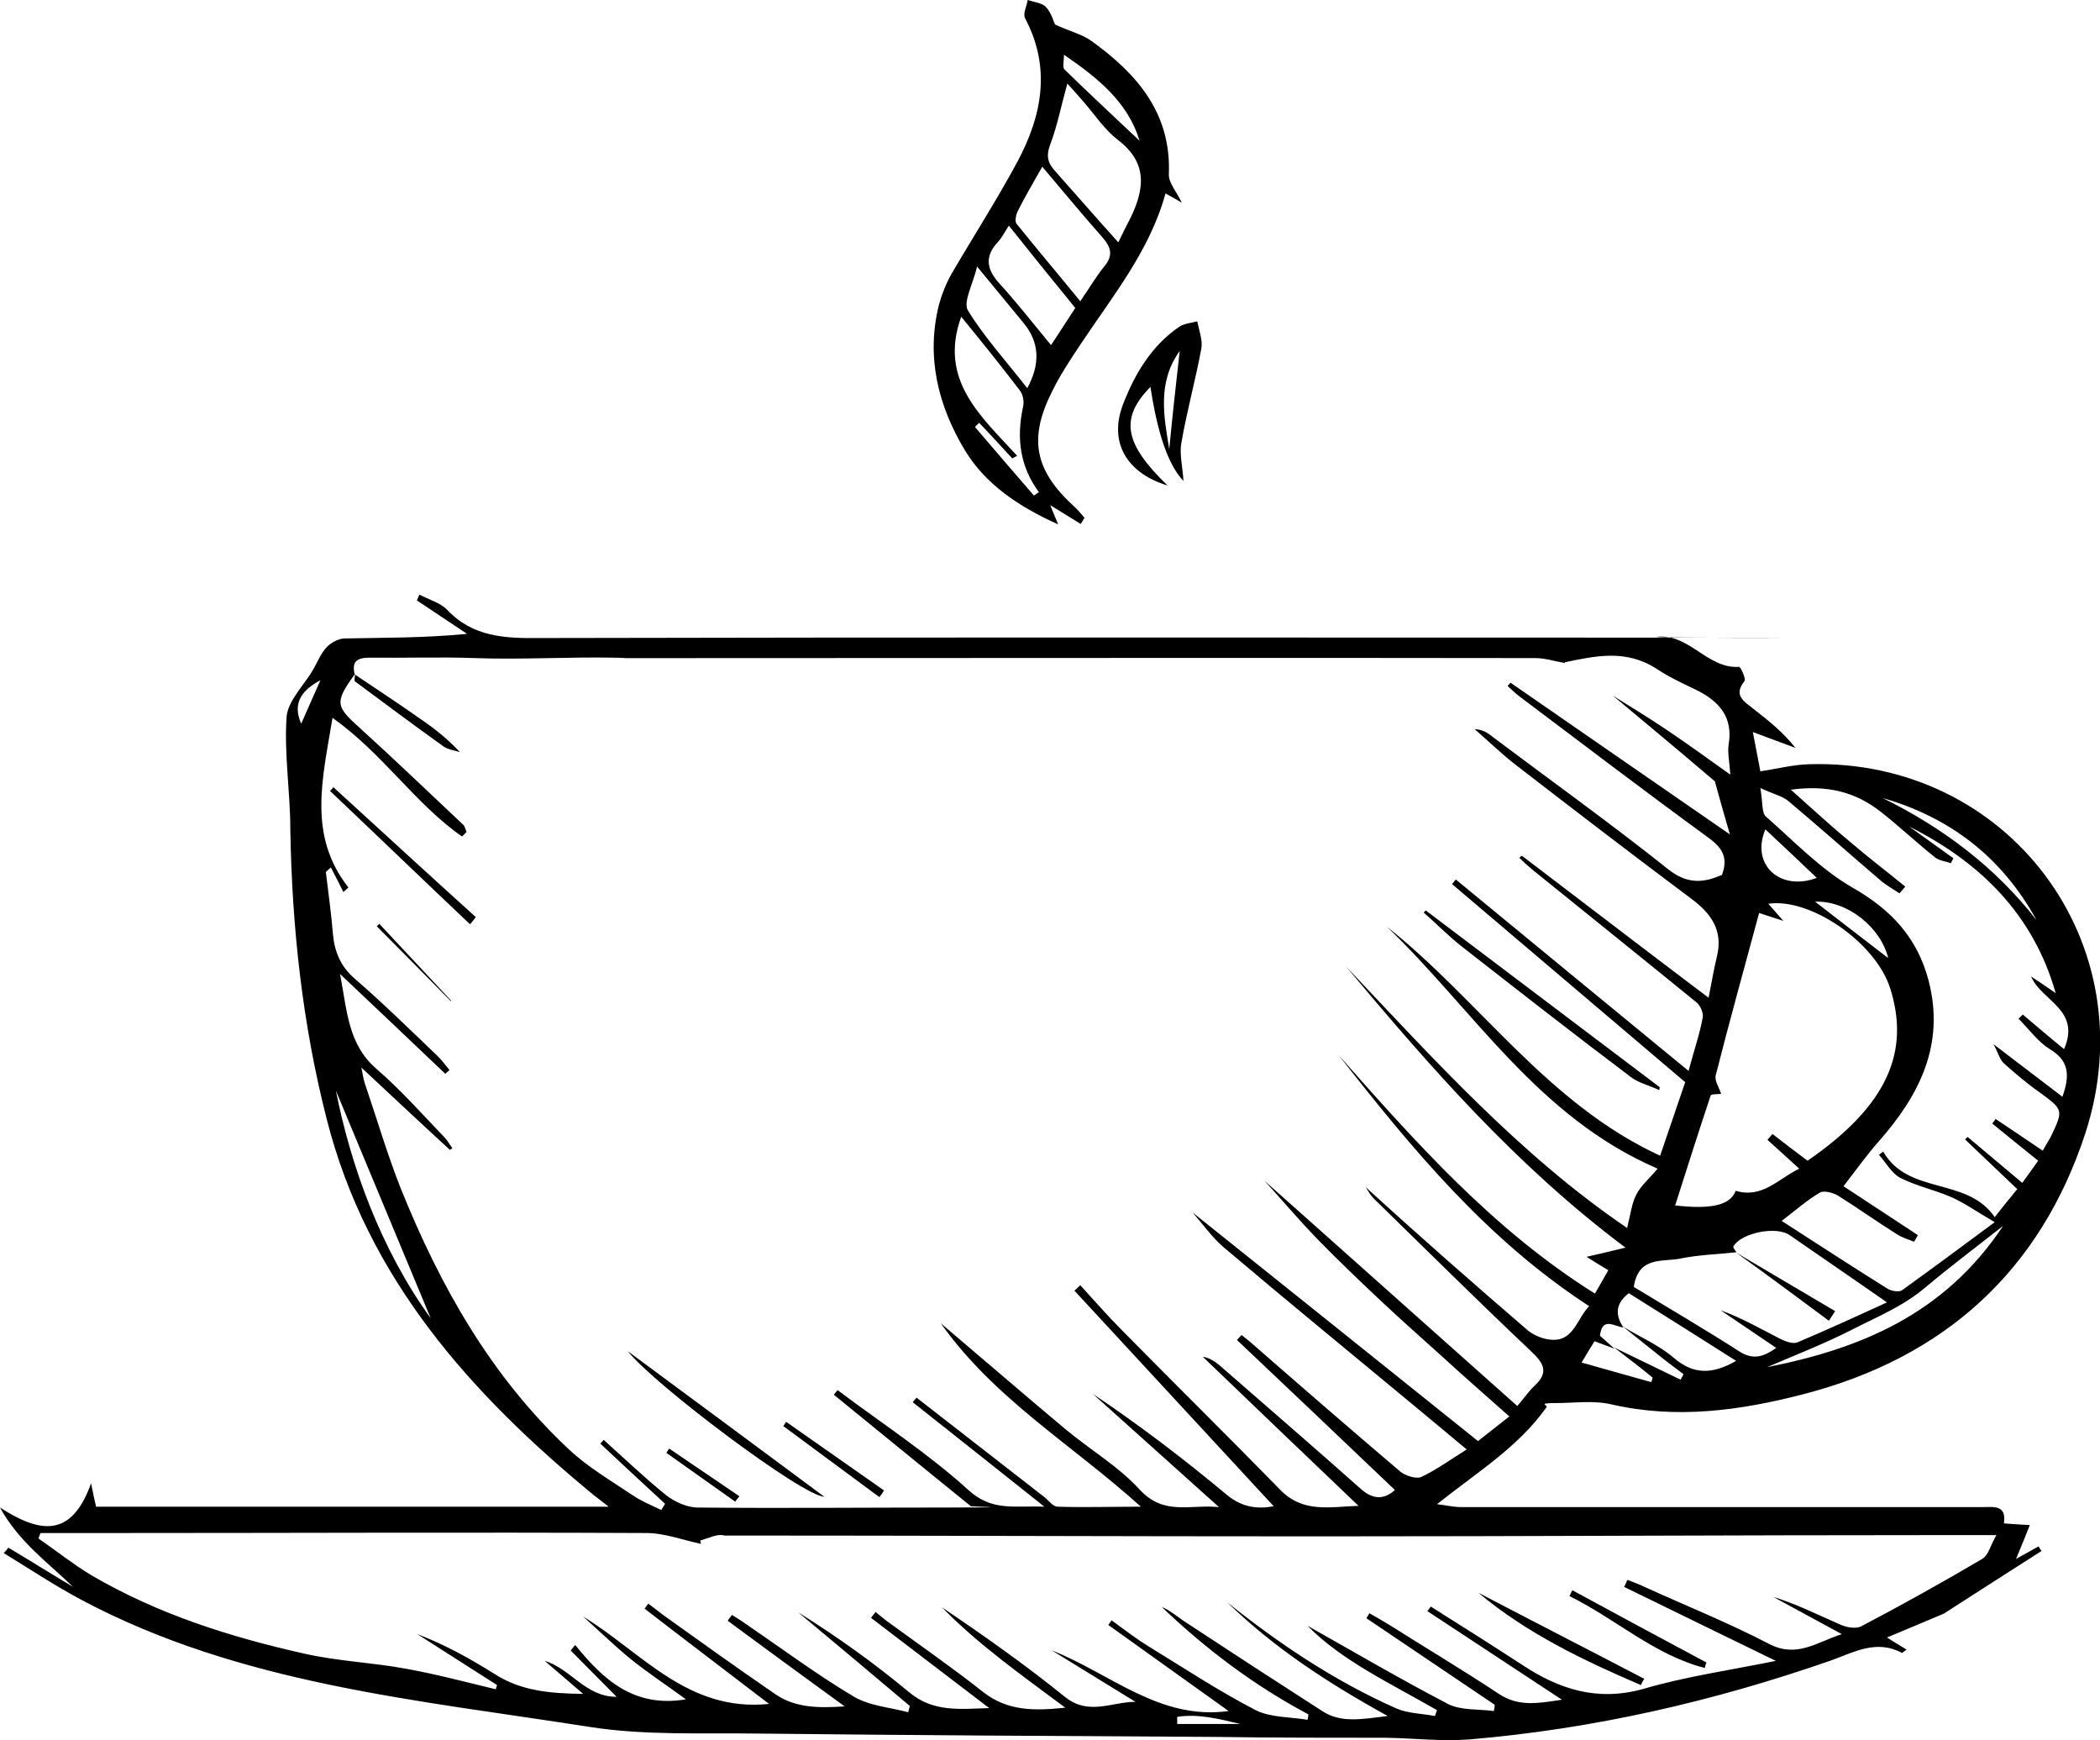 <?xml version="1.0" encoding="UTF-8"?>
<svg id="Layer_1" xmlns="http://www.w3.org/2000/svg" version="1.1" xmlns:xlink="http://www.w3.org/1999/xlink" viewBox="0 0 502.7 416.5">
  <!-- Generator: Adobe Illustrator 29.2.1, SVG Export Plug-In . SVG Version: 2.1.0 Build 116)  -->
  <path d="M2,370.4c5.2,3.1,10.3,6.3,15.5,9.4-6.1-5.9-13-10.8-17.5-19,9.2,5.9,17,7.7,21.8-5.8.5,2.5.8,3.9,1.2,5.6h122.7c-1.7-1.3-2.7-2.1-3.6-2.8-29.4-24.2-54.2-51.8-63.9-90-5.8-22.7-8.3-45.8-8.7-69.2,0-9-1.5-18-.9-27,.3-3.9,4.2-7.6,6.4-11.4,1-1.8,1.8-3.8,3.2-5.3,1-1.1,2.9-2.1,4.3-2.1,9.6-.2,19.2-.1,29.3-1.1-4-2.7-8-5.3-12-8,.2-.5.4-.9.6-1.4,2.2,1.2,4.9,1.9,6.6,3.6,6.2,6.6,13.9,6.9,22.3,6.8,85.5-.2,171-.1,256.5-.1s7.3.2,10.9-.2c7.7-.8,12,7.7,19.6,7.2.4,0,1.7,2.9,1.3,3.4-2.8,3.5,0,4.9,2.2,6.7,3.6,2.8,7.1,5.6,10,9.3-3.2-1.2-6.4-2.4-10.2-3.8.7,3.6,1.2,6.3,1.8,9.4,4-.6,7.9-1.6,11.7-1.7,47.5-1.4,80.9,42.7,66.1,88.3-10.8,33-33.8,53.8-67.6,62.5-15.1,3.9-30.3,6-45.9,2.4-4.3-1-9-.3-13.4-.3s-1.7.5-2.1,1c-6.8,9.6-16.7,15.6-26.2,23.2,1.9.2,3.9.7,5.8.7h124.5c2.8,0,6.1-.7,5.4,3.9,2.5.2,4.7.3,6.2.4-1,2.5-1.9,4.8-3.3,8.1,2.5-1.4,4-2.2,5.4-3,.2.4.5.8.7,1.1-7.2,4.6-14.4,9.2-23.4,15-2.9,1.2-8,3.4-13.6,5.7,1.9,1.2,3.2,2,4.7,2.9-.6.4-1,.8-1.1.8-6.1-3.3-11.4-.2-17,1.8-28.1,9.8-56.9,16.4-86.6,18.9-6.6.5-13.3-.3-20-.4-13.5,0-26.9,0-40.4-.2-36.5-.2-73-.4-109.5-.8-13.6-.2-27.3.5-40.7-1.6-41.4-6.5-83.6-10.2-121.6-30.4-6.4-3.4-12.4-7.4-18.6-11.2.5-.5.8-.9,1.1-1.3h0ZM386.4,322.5c5.3,2.6,10.6,5.1,15.9,7.7.2-.4.5-.9.7-1.3-1.5-1.2-3.1-2.3-4.6-3.5-3.3-2.6-6.6-5.3-9.9-7.9,4.1,2.5,8.6,4.4,12.2,7.5,4.8,4.1,9.3,3.9,14.9.7-8.7-5.5-17.2-10.9-25.7-16.2-3.2,2.5-3.3,5.2-1.3,8.2-2.1-.2-5.1-2.7-5.6,2,1.2,1,2.3,2.1,3.5,3.1-1.5-.6-3-1.1-4.8-1.8-.8,1.3-1.7,2.7-3.1,5.1,6,1.7,11.3,3.2,16.7,4.7.1-.4.2-.7.3-1.1-3-2.5-6.1-4.8-9.2-7.2h0ZM415.7,299.7c-4.5.5-9,.6-13.4,1.5-4.2.9-10.1-.7-11.2,6.8,8.2,5,16.8,10,25.2,15.4,3.4,2.2,5.9,1.3,8.9-.8-4.7-3.2-9-6.1-13.3-9,5,1.8,9.5,4.4,14.2,6.8,1.2.6,3,1.3,4.1.9,7.1-3,14.1-6.2,21.5-9.6-8.3-5.8-15.8-10.9-23.3-16.1-3.1-2.2-11.4-.6-13.4,2.6-.3.2.3,1,.7,1.5h0ZM374.7,158.7c-2.4-.4-4.8-1.2-7.2-1.2-61.8-.1-123.5,0-185.3,0s-23.3.1-35-.1c-11.2-.2-22.4.5-33.6.1-8.3-.3-16.6,0-25-.1-2.9,0-4.5.7-3.7,4h0c-4.8,6.7-4.6,7.6,1.2,12.8,8.4,7.6,16.6,15.5,24.8,23.2.4.4.5,1.1.8,1.7-.4.4-.7.7-1.1,1.1-11.2-7.8-18.9-19.8-31-28.4-2.4,14.6-6,28.1,3.8,40.6-.4.4-.8.7-1.2,1.1-1-2-2-4-3-5.9-.4.4-.8.7-1.2,1.1.6,5,1.3,9.9,1.7,14.9.4,4.3,1.9,7.8,5.3,10.7,6.7,5.8,13,12,19.4,18.1,1.2,1.1,2.2,2.5,3.2,3.7-.3.3-.7.6-1,.9-8.1-7.7-16.2-15.4-25.2-23.9,1.7,8.9,1.9,16.8,8.7,22.7,5.8,5,10.9,10.8,16.2,16.3.8.8,1.3,1.8,2,2.7-.2.1-.4.3-.6.4-7.1-6.5-14.1-13.1-21.2-19.7.3,1.2.4,2.5.8,3.7,2.9,8.5,5.4,17.1,8.7,25.4,9.4,23.3,21.6,44.9,40.2,62.3,4.6,4.3,10.1,7.5,15.3,11,2.1,1.4,4.5,2.4,6.8,3.5.3-.5.6-1,.9-1.5-5.2-4.8-10.4-9.6-15.5-14.4.3-.3.6-.6.8-.9,4.9,4.4,9.7,9,14.9,13.2,2,1.6,4.9,2.9,7.4,3,20.2.2,40.3,0,60.5,0s2.8-.2,5-.4c-11.4-9.2-22-17.9-32.7-26.6.3-.4.6-.7.9-1.1,10.5,7.9,21.6,15.1,31.3,23.9,5.7,5.2,11,3.7,18.2,4-11.3-9-21.4-17-31.5-25,.3-.4.6-.8.9-1.1,10.2,7.9,20.4,15.9,30.6,23.8,1,.8,2,2.2,3.1,2.3,6.3.2,12.7,0,20,0-16.5-14.9-35-25.7-47.9-43.9,10.5,8.9,20.1,17.2,29.9,25.4,5.9,4.9,12.7,8.9,17.8,14.5,5.8,6.2,12,3.4,18.9,4.1-10.6-9.5-20.4-18.3-30.2-27.1,11.2,7.5,21.8,15.6,32,24.1,3.7,3.1,7.4,3.5,11.3,2.8-15.9-17.2-31.8-34.4-47.7-51.6.5-.4.9-.9,1.4-1.3,3.3,3.6,6.5,7.3,9.9,10.7,12.6,12.8,25.4,25.4,38,38.3,5.5,5.6,11.9,4,18.7,3.8-12.8-12.2-25.1-24-37.3-35.7,2.3.4,3.7,1.8,5.1,3,10.9,9.5,21.9,19,32.7,28.6,3,2.7,5.7,2.6,8.2.3-12.7-12.1-25.2-24-37.8-35.9.4-.4.7-.8,1.1-1.2.7.6,1.4,1.1,2.1,1.7,11.9,10.4,23.9,20.8,35.9,31,1.2,1,3.8,1.8,5,1.3,3.6-1.7,6.9-4.1,10.9-6.6-4.6-3.8-8.5-7.1-12.5-10.4-15.3-12.7-30.6-25.2-45.7-38-2.7-2.3-4.8-5.3-7.4-8.3,23,18.4,45.5,36.4,68.3,54.7,2.3-1.8,4.7-3.7,7.5-5.9-5.5-4.9-10.7-9.4-15.7-14-5.1-4.6-10.2-9.1-15.2-13.8-5-4.7-9.9-9.4-14.7-14.3-4.6-4.7-8.8-9.7-13-14.3,20,17.8,40.2,35.8,60.5,53.9,1.6-1.8,2.7-3.5,4.1-4.8,3.6-3.3,2.2-5.5-.9-8.4-12.7-12-25.1-24.3-37.6-36.5-.8-.8-1.3-1.8-1.9-2.7,12.8,11.7,25.7,23,38.7,34.2,1.3,1.1,3.1,1.9,4.7,2.2,6.3,1.2,6.9-4.5,10.1-7.9-24.6-16-42.5-37.8-59.9-60,18.5,20.9,37,41.8,61.3,57,.9-1.6,1.7-3,3.2-5.6-1.7-1-3.5-2.1-5.2-3.2,3.1-.7,5.6-1.3,9.3-2.2-26.3-19.7-46.8-43.3-66.9-67.3,21.1,22.3,41.7,45.2,67.3,62.6.8-3.2,1.1-5.9,2.2-8,1.2-2.3,3.3-4,5.1-6.2-28.8-12.4-44.1-38.1-64.8-57.9,22.2,17.6,38.3,42.3,65.4,54.8,2.2-6.4,4.3-12.6,6-17.6-19.1-16.2-37.4-31.8-55.8-47.4.3-.4.6-.8.9-1.1,18.3,15.1,36.6,30.1,55.7,45.8,1.4-5.2,2.7-8.9,3.4-12.8.2-1.1-.6-2.9-1.5-3.6-13-10.6-26.1-21.1-39.2-31.7-1.1-.9-2.2-1.9-3.2-2.9.2-.2.4-.4.6-.5,14.6,11.1,29.2,22.3,44.7,34,.8-4.1,1.3-7,2-9.9,1.5-6.1-1.3-10.2-6-13.7-14.3-10.7-28.4-21.5-42.5-32.4-3.3-2.6-6.3-5.5-9.5-8.3,1.8.1,3,.8,4.1,1.7,14.1,10.6,28.5,20.9,42.3,31.9,4.7,3.7,8.6,3.1,12.8,1.3,1.7-4.5-.3-6.8-3.5-9.1-15.2-11.1-30.2-22.5-45.2-33.8-.9-.7-1.7-1.5-2.6-2.3.2-.3.4-.5.7-.8,17,11.8,34,23.5,52.5,36.3-1.4-4.8-2.4-8.3-3.6-12.7-7.5-6.4-16-13.5-24.4-20.5,4.3,2.7,8.6,5.3,12.9,8.2,4.9,3.3,9.6,6.7,15.2,10.7-.2-3.2-.7-5.3-.4-7.2,1.1-6.5-2.2-10.3-7.6-13-3.3-1.6-6.6-3.1-9.6-5.1-7.4-4.8-14.7-3.1-22-1.6v.2ZM167.6,368.6c.1.3.1.6.2.9-4.3-.9-8.7-2.6-13.1-2.6-42.3-.2-84.7,0-127,0H9.7c-.2.4-.3.9-.5,1.3,4.2,2.9,8.2,6.1,12.5,8.7,16,9.4,33.4,14.9,51.3,18.9,8,1.8,16.3,2.1,24.3,3.6,7.2,1.3,14.3,3.2,21.4,4.9,0-.3.2-.7.3-1-6.4-4.1-12.7-8.1-19.1-12.2,6.6,2.5,12.7,5.9,18.6,9.6,6.3,4,13.1,4.6,21.1,4.7-3.5-3-6.4-5.5-9.2-7.9,6.3,1.9,9.7,8.6,17.2,8.6-3.9-3.9-7.4-7.5-11-11.1.4-.4.7-.9,1.1-1.3,6.7,8.3,14.1,15.1,26.5,13-4.8-3.5-9.2-6.4-13.3-9.7-3.9-3.2-7.5-6.7-11.3-10.1,14.1,8.6,25,22.9,44.5,20.9-10.3-7.9-20.1-15.3-29.8-22.8.3-.4.6-.8.9-1.2,1.3,1,2.5,1.9,3.8,2.9,8.8,6.3,17.6,12.6,26.5,18.7,4.9,3.4,10.4,3.4,16.7,3-9.8-7.1-18.9-13.8-28-20.5.3-.5.7-.9,1-1.4,1.1.7,2.3,1.4,3.4,2.2,8.5,5.8,16.8,12,25.7,17.3,3.8,2.3,8.7,2.6,13.1,3.8.1-.5.3-1,.4-1.5-8.9-7.5-17.8-15-26.7-22.4,9.3,5.8,18.1,12.1,26.4,19,5.9,5,12.3,4.1,19.3,3.9-9.7-7.4-19-14.5-28.3-21.6.4-.5.8-1,1.1-1.4,1.2,1,2.4,2,3.7,2.9,7.4,5.4,14.9,10.6,22.1,16.3,5.8,4.5,12.1,4.5,19.6,3.7-10.6-7.9-20.8-15.1-29.5-24,10.1,6.8,20,13.8,29.4,21.4,5.7,4.6,11.2,1.2,16.9,1.2-6.7-4.1-13.3-8.2-20-12.3,14,5.5,25.8,16.8,42.3,14.5-9.6-6.9-19.2-13.7-28.8-20.6.3-.4.5-.7.8-1.1,2.9,2.1,5.7,4.3,8.8,6.2,8.5,5.2,16.8,10.7,25.7,15.3,3.6,1.8,8.3,1.6,12.4,2.3.1-.4.2-.9.2-1.3-13-6.9-24.5-15.6-35.1-25.7,2.2.9,3.9,2.5,5.8,3.7,10.8,7.1,21.7,14.2,32.6,21.2,4.6,3,9.6,1.9,15.7,1.2-14.5-8-27.3-16.4-38.4-27.2,12.5,10,25.8,18.9,40.5,25.4,2.8,1.2,6.1,1.2,9.2,1.8.2-.5.3-1,.5-1.4-11.1-6.4-22.9-11.9-31-20.2,10.5,5.9,21.9,12.6,33.6,18.7,3.1,1.6,7.3,1.2,11,1.7.1-.5.2-1,.2-1.5-10.2-6.9-20.5-13.8-30.7-20.7.2-.4.5-.8.7-1.2,1.6.9,3.2,1.8,4.8,2.8,8.7,5.5,17.6,10.8,26.2,16.5,4.8,3.2,9.6,2.2,15.1,1.4-11.1-7.3-21.6-14.2-32.2-21.2.3-.4.5-.7.8-1.1,7.3,4.6,14.6,9.2,21.8,13.9,8.9,5.9,18.1,8.9,29.1,5.8,9.9-2.9,20.3-4.4,31.7-6.7-13.1-6.4-24.7-12-36.3-17.7.3-.6.5-1.2.8-1.7,1.4.6,2.9,1.1,4.3,1.8,9.9,4.5,19.9,8.5,29.5,13.5,6.7,3.5,11.3-.3,17.5-2.3-6.1-3.3-11.2-6.1-16.4-8.9,5.6,1.7,10.7,4.3,16,6.6,1.5.7,3.8,1.1,5.1.4,9.7-5.1,19.4-10.5,28.9-16.1,1.5-.9,2-3.3,3.4-5.7h-13.5c-49.5,0-99,.3-148.5.3s-95-.2-142.5-.2c-1.6-.5-3.7.6-5.8,1.2h0ZM457,197.8c3.5,2.5,7.1,5.1,10.6,7.6-.2.4-.4.8-.6,1.2-1.3-.5-2.9-.6-3.9-1.5-4.4-3.5-8.5-7.4-13-10.9-5.9-4.6-12.6-6.4-21.4-5.2,5.4,4.8,9.7,8.8,14.2,12.5,4.3,3.7,8.8,7.1,13.2,10.7-.5.5-.9,1.1-1.4,1.6-1.4-.9-2.9-1.8-4.2-2.8-7.5-6.4-14.8-12.9-22.3-19.2-1.5-1.3-3.6-1.7-6.8-3.2.6,3.5.3,5.9,1.3,6.8,6.7,5.9,13.1,12.6,20.7,17,9.3,5.3,15.6,12,18.3,22.4,3.9,15.2-2.2,27.3-11.9,38.3-3,3.4-5.7,7.2-8.5,10.8,5,3.3,11.4,7.5,17.8,11.7-.3.5-.6,1.1-.9,1.6-1.4-.6-2.9-1-4.1-1.8-4.8-3-9.4-6.3-14.2-9.3-1.2-.7-3.3-1.2-4.2-.7-3.1,1.8-5.8,4.2-9.2,6.8,8.8,5.7,17,11,25.3,16.2.9.6,2.8.9,3.5.4,7.1-5.1,14.1-10.3,22.2-16.3-4.3-2.5-7.1-4.5-10.2-5.9-4-1.8-8.5-2.7-12.4-4.7-2.1-1.1-3.4-3.6-5.1-5.5.3-.3.7-.5,1-.8,6,10.5,20.1,6,26.7,15.7,2.2-2.8,3.8-4.8,5.4-6.7-4.4-4.2-8.4-8-12.5-11.9l.6-.6c4.3,3.6,8.6,7.2,13.1,11,1.5-2.1,2.6-3.6,3.8-5.3-3.9-3.1-7.4-6-11-8.9.3-.4.6-.7.8-1.1,3.7,2.5,7.5,5,11.3,7.6.8-1.5,1.5-2.5,2-3.5,3-6.3,2.9-6.3-2.8-10.5-3-2.1-5.8-4.5-8.5-6.9-1-.9-1.3-2.4-2.5-4.6,6.1,4.7,11.2,8.5,16.5,12.6,1.9-5.3,1.5-8.7-3-11.4-2.9-1.8-5-4.8-7.5-7.3.3-.3.7-.6,1-1,3.3,2.8,6.6,5.6,9.9,8.3,4.1-9.5-5.4-11.5-7.9-17.4,2,1.3,3.9,2.6,5.9,4-5.4-19-18.2-31.4-35.1-39.9h0ZM423.3,216.3c1.1,1.3,1.9,2.1,3.6,4.1-3-1-4.7-1.5-5.8-1.9-3.5,13-7.1,25.9-10.4,38.9-.3,1.3.9,3,1.3,4.4-.8.1-2.4,0-2.5.4-2.9,8.7-5.7,17.5-8.5,26.3,8.8,1,13.2-.1,14.5-3.5,6.4,1.9,10.2-2.9,15.2-5.3-2.8-2.6-5.2-4.7-7.6-6.9.4-.5.8-.9,1.2-1.4,2.8,2.2,5.6,4.3,8.4,6.4,19.3-13.3,24.5-26.2,19.8-41.2-3.5-11.1-19.2-21.8-29.2-20.3h0ZM479.5,293.4c-7,5.5-13,10-18.7,14.8-5.3,4.5-11.6,7-17.6,10.1-6.5,3.3-13.4,6-20.2,8.9,22.4-4.4,42.5-12.7,56.5-33.8h0ZM103.1,315.5c-7.7-18.5-15.9-38.2-22.7-54.5,3.5,17.7,10.6,37.8,22.7,54.5ZM450.7,191c14.4,7.1,26.9,16.5,36.8,29.2-8.2-14.9-20.5-24.5-36.8-29.2ZM422.6,198.5c-3.6,8.5,3.6,14.9,12.3,11.6-4.1-3.9-8.1-7.7-12.3-11.6ZM434.5,215.8c5.7,4.4,12,9.3,17.5,13.5-1.8-7.4-9.8-13.8-17.5-13.5ZM76.7,162.8c-4.1,2.2-6.9,5.2-4.6,10.4,1.6-3.6,3.1-7,4.6-10.4ZM296.9,412.6c-5-1.2-10.1-2.5-15.1-1.7v1.7h15.1Z"/>
  <path d="M258.7,125.4c-2.3-1.4-4.7-2.9-7.3-4.5.5,1.2.9,2.2,1.9,4.6-9.8-4.4-17.5-9.8-22.3-17.7-6.4-10.6-9.4-22.4-6.2-35,.7-2.5,1.7-5,3-7.3,5.2-8.9,10.8-17.6,15.7-26.7,5.9-11,8.2-22.5,1.9-34.4-.6-1.1.4-2.9.6-4.4,1.5.5,3.5.7,4.4,1.7,1.3,1.4,1.8,3.5,2.2,4.2,3.5,1.6,6.5,2.3,8.8,4,10.8,7.8,19,17.2,18.4,31.8-.1,2,1.8,4.1,3.1,6.8-1.5-.9-2.5-1.4-3.9-2.2-3.8,13.8-12.7,24.6-20.4,36.2-2.4,3.6-4.8,7.2-6.7,11.1-5.8,11.4-4.2,19,5.2,27.6.9.8,1.7,1.8,2.5,2.7-.3.6-.6,1-.9,1.5ZM267.7,58c1.1-2.3,2-4.1,2.9-5.8,3.4-7,4.2-13.3-3.1-18.8-3.1-2.4-5.4-5.9-8-8.9-1.3-1.5-2.6-3-4-4.5-1.5,5.4-2.4,10.1-4.1,14.6-1.1,2.9-.5,4.6,1.4,6.6,4.8,5.4,9.5,10.8,14.9,16.8h0ZM249.5,39.9c-2.2,3.9-4.1,7.1-5.8,10.5-.5.9-.8,2.5-.4,3.1,4.9,6.1,10,12.1,15.3,18.6,2.4-3.5,3.9-6.1,5.8-8.4,2.1-2.6,1.6-4.5-.5-6.9-4.8-5.4-9.3-10.9-14.4-16.9ZM230.1,75.8c-5.5,15.2,4.8,23.9,13.4,33.3l-1.2.6c-2.6-2.8-5.2-5.7-7.9-8.5-.3.3-.7.6-1,1,4.7,5.5,9.4,11,14.1,16.4.4-.3.8-.5,1.2-.8-4.6-6.2-5.4-13.1-3.8-20.4.3-1.3,0-3-.8-4-4.5-5.9-9.1-11.6-14-17.6ZM241.5,54c-1.1,1.7-1.7,2.9-2.6,3.9-3.2,3.4-2.8,6.5.3,9.9,4.2,4.6,8.1,9.6,12.4,14.8,2.1-3.2,4-6.1,5.8-8.9-5.4-6.6-10.5-12.9-15.9-19.7ZM245.9,92.9c3.2-5.8,2.9-11-.8-15.5-3.4-4.1-6.7-8.2-11.2-13.6-1,4.2-3.4,8.5-2.2,10.5,4,6.5,9.3,12.3,14.2,18.6ZM254.7,13.1c0,1.6-.4,3,.1,3.5,5.9,5.8,12,11.4,18,17.1-2.8-9.2-9.8-14.9-18.1-20.6h0Z"/>
  <path d="M275.4,92.6c-7.4,7.5-6.3,13.6,4.1,23.6-9.9-3-14.2-10.5-10.6-19.6,2.8-7.2,6.8-13.9,13.4-18.4,1.2-.8,2.9-.9,4.3-1.3.4,2.1,1.3,4.4,1,6.4-1.4,7.6-3.5,15.1-4.8,22.7-.5,2.7.3,5.7.5,9.1-3.5-3.6-6.2-11.1-7.9-22.5ZM282.4,84c-5.4,7.5-3.8,15.7-2.5,23.5.7-7.5,1.6-15.5,2.5-23.5Z"/>
  <path d="M341.3,217.9c18.7,14.1,37.3,28.2,56,42.3,0,.2-.1.5-.1.7-2.3-1.1-5-1.7-6.9-3.2-13.4-10.1-26.6-20.4-39.9-30.8-3.4-2.6-6.4-5.7-9.6-8.5l.5-.5h0Z"/>
  <path d="M150.3,323.4c15.4,11.4,31,22.9,47,34.8-5,0-40.7-26.8-47-34.8Z"/>
  <path d="M112.5,221.2c-11.2-10.6-22.3-21.3-33.5-31.9.3-.3.6-.6.8-.9,11.4,10.4,22.7,20.8,34.1,31.1-.5.6-.9,1.2-1.4,1.7h0Z"/>
  <path d="M84.9,161.4c5.2,3.5,10.4,6.9,15.5,10.5,3.4,2.3,6.6,4.8,9.7,8.1-1.3-.4-2.9-.6-4-1.4-7.1-5.1-14.1-10.3-21.1-15.5-.3-.2,0-1.2,0-1.8h0Z"/>
  <path d="M210.5,358.3c-7.7-5.7-15.3-11.3-23-17,.2-.3.5-.7.7-1,7.8,5.5,15.6,10.9,23.4,16.4-.3.6-.7,1.1-1.1,1.6h0Z"/>
  <path d="M107.9,239.6c-5.9-6-11.8-12-17.7-17.9.2-.2.4-.4.6-.6,5.7,6.1,11.5,12.3,17.2,18.4h0Z"/>
  <path d="M176,359.4c-5.5-3.9-11-7.8-16.5-11.7.2-.3.5-.7.7-1,5.6,3.8,11.2,7.6,16.8,11.4-.3.4-.7.8-1,1.3h0Z"/>
  <path d="M392.8,403.3c-13.7-5.9-27.2-12.3-38.9-22.1,13.2,6.9,26.5,13.7,39.7,20.6-.3.4-.5.9-.8,1.5h0Z"/>
  <path d="M408.1,399.2c-12.1-3.1-21.4-11.8-32.4-17.2.2-.5.5-1,.7-1.4,10.7,5.8,21.4,11.6,32.1,17.3-.2.4-.3.8-.4,1.3h0Z"/>
  <path d="M415.6,299.8c7.9,4.7,15.8,9.3,23.7,14-.5.8-1,1.5-1.5,2.3-7.4-5.5-14.8-11-22.2-16.3,0-.1,0,0,0,0Z"/>
</svg>